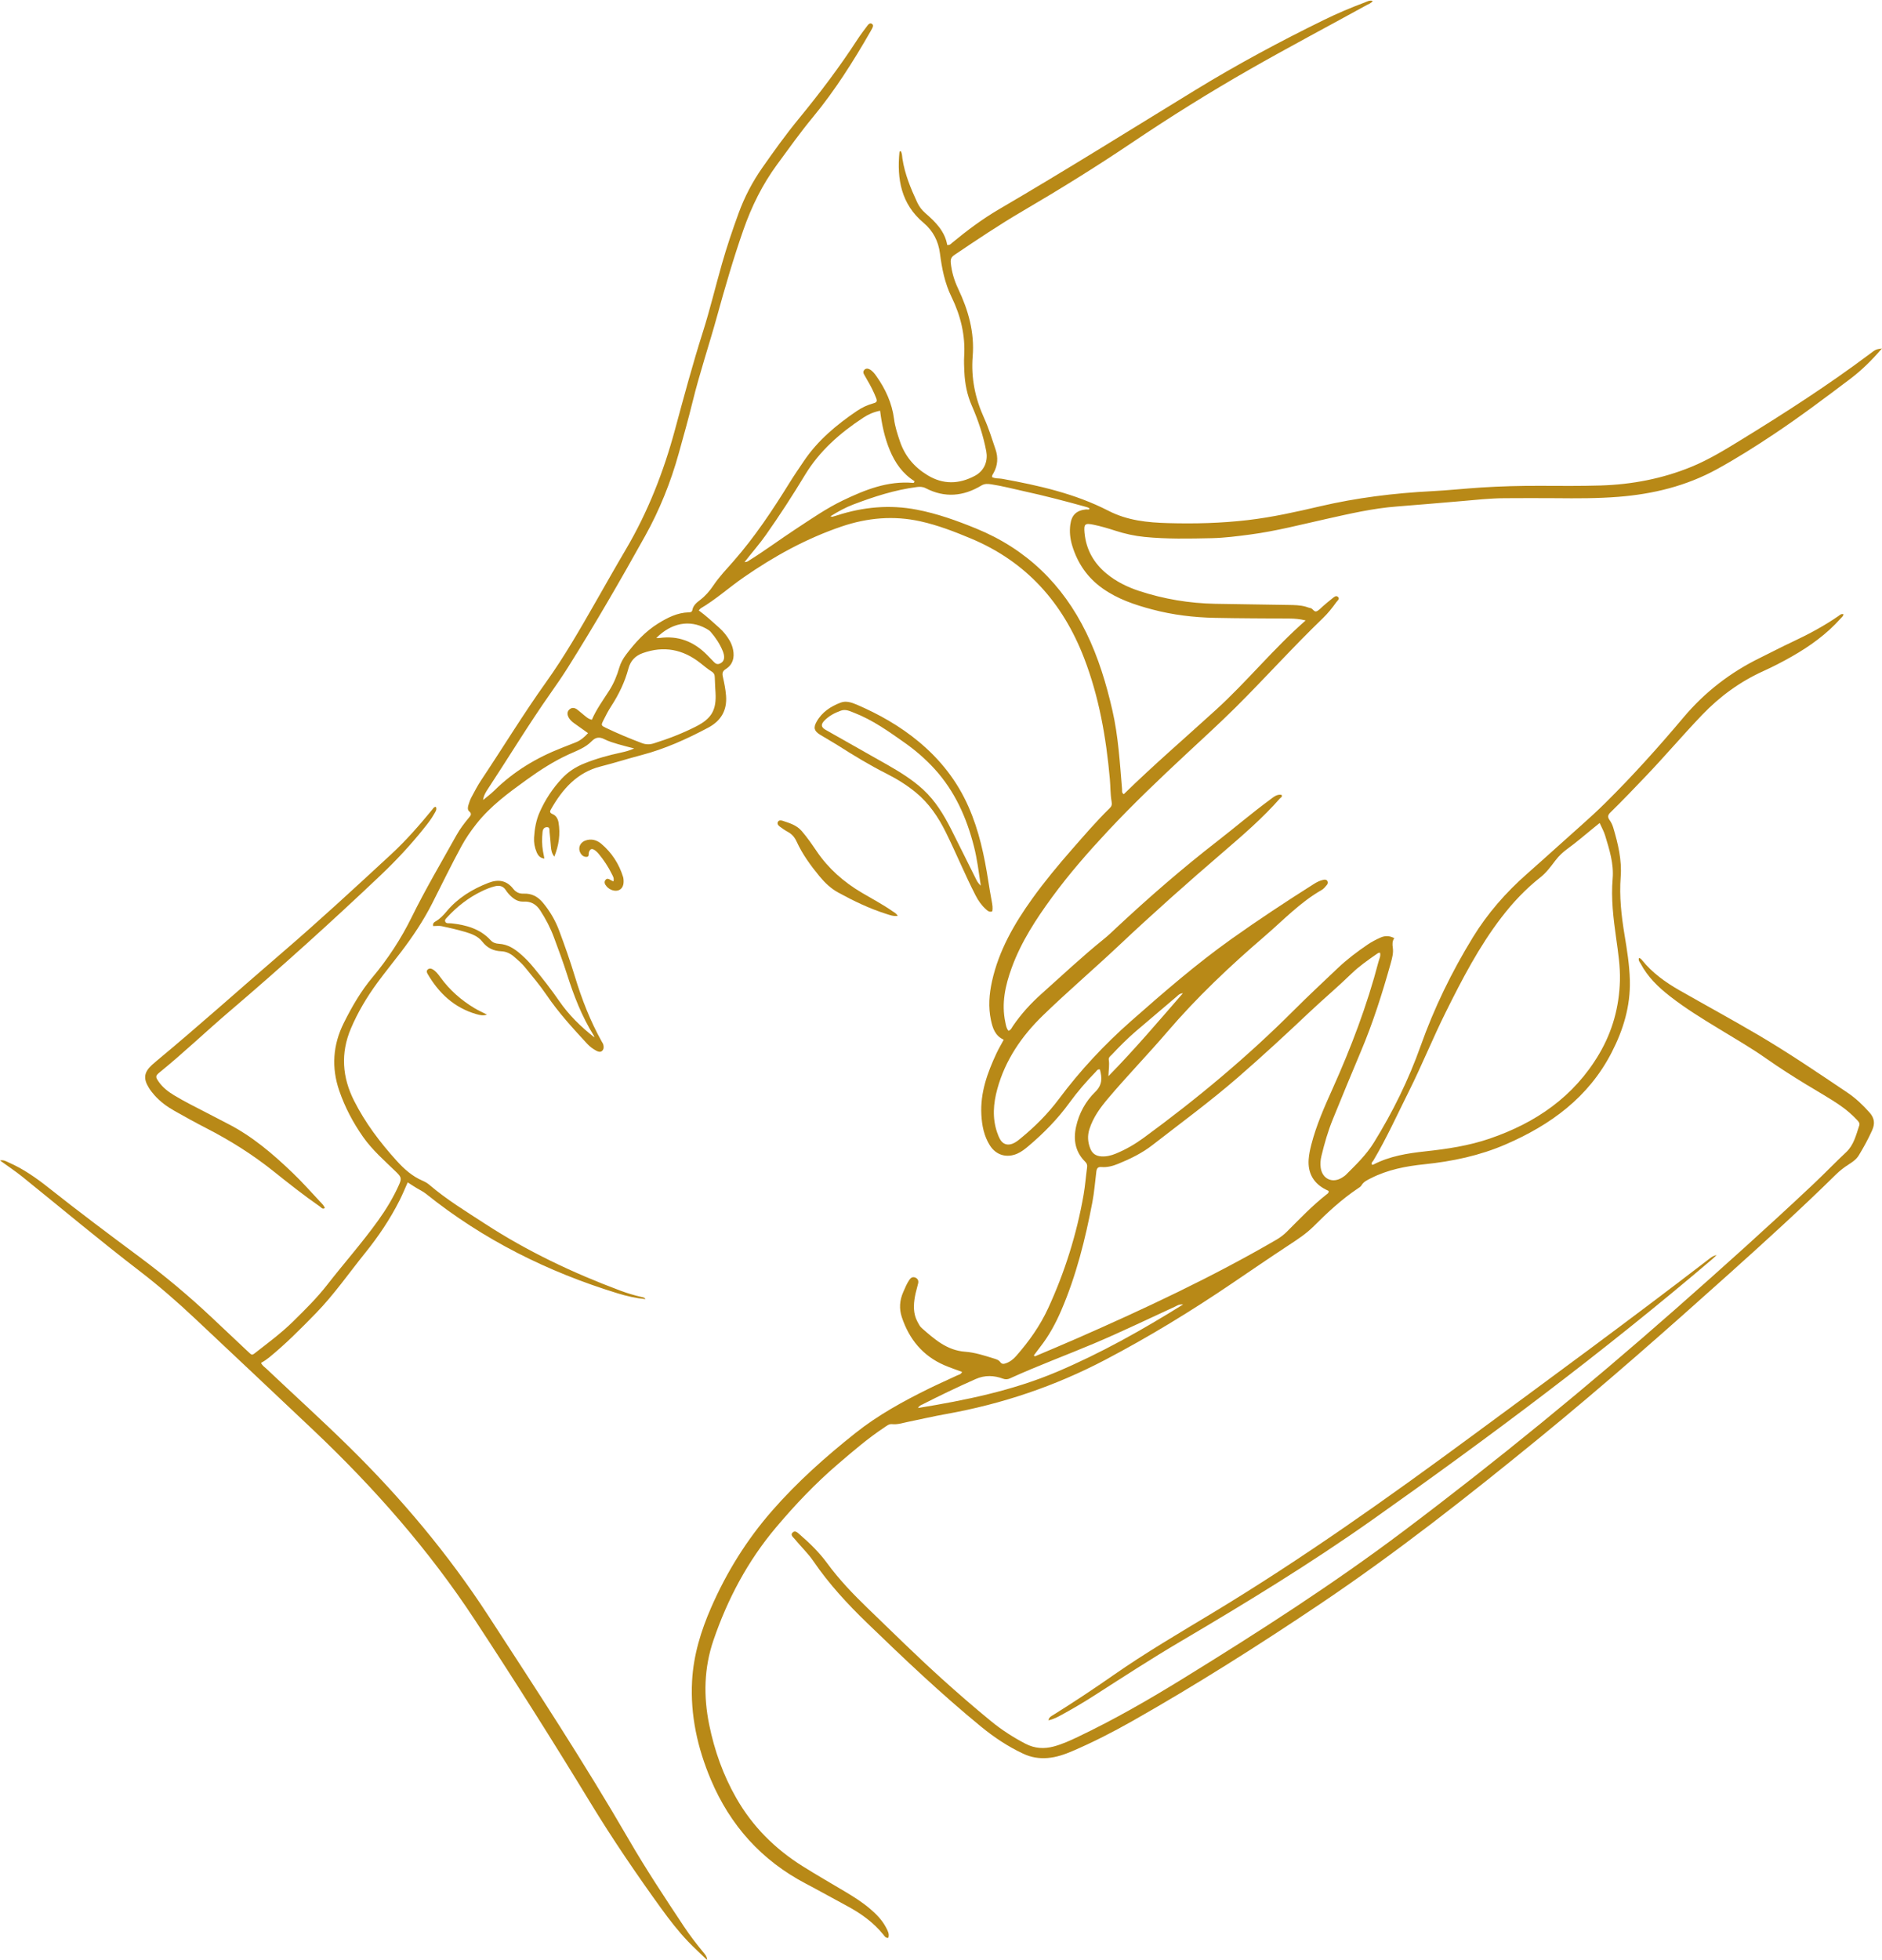 <?xml version="1.0" encoding="UTF-8" standalone="no"?><svg xmlns="http://www.w3.org/2000/svg" xmlns:xlink="http://www.w3.org/1999/xlink" fill="#b88917" height="1094.4" preserveAspectRatio="xMidYMid meet" version="1" viewBox="-0.0 -0.3 1051.5 1094.4" width="1051.5" zoomAndPan="magnify"><g id="change1_1"><path d="M1051.48,194.26c-5.72,6.65-11.38,12.21-17.74,17.01c-13.98,10.55-27.97,21.08-42.56,30.8 c-10.38,6.92-20.91,13.58-31.86,19.59c-17.19,9.43-35.74,13.92-55.11,15.45c-11.65,0.92-23.33,0.88-35.01,0.76 c-9.55-0.1-19.11-0.02-28.66,0.01c-8.11,0.02-16.15,0.97-24.21,1.64c-11.9,0.99-23.79,2.08-35.69,2.97 c-13.55,1.01-26.72,4.1-39.92,7.04c-13.98,3.11-27.85,6.73-42.07,8.61c-7.23,0.96-14.48,1.9-21.78,2.06 c-12.47,0.27-24.94,0.54-37.39-0.7c-5.57-0.55-11-1.75-16.31-3.47c-4.04-1.31-8.11-2.51-12.27-3.37c-4.72-0.97-5.4-0.39-4.96,4.49 c0.85,9.34,5.13,16.93,12.3,22.84c5.38,4.43,11.55,7.48,18.17,9.66c13.84,4.55,28.05,6.92,42.61,7.19 c13.67,0.25,27.34,0.42,41,0.64c3.19,0.05,6.38,0.09,9.48,0.95c0.89,0.25,1.75,0.65,2.65,0.79c1.43,0.23,2.01,2.52,3.64,1.73 c1.27-0.61,2.24-1.83,3.36-2.77c1.72-1.45,3.42-2.95,5.2-4.33c0.9-0.7,2.06-1.87,3.15-0.9c1.27,1.14-0.26,2.13-0.87,2.97 c-2.24,3.13-4.63,6.16-7.41,8.84c-16.84,16.2-32.44,33.61-49.01,50.06c-8.95,8.88-18.29,17.36-27.51,25.95 c-14.96,13.93-29.77,28.02-43.73,42.96c-10.96,11.73-21.55,23.82-31.06,36.79c-9.04,12.34-17.4,25.1-22.67,39.59 c-3.57,9.83-5.81,19.88-3.54,30.42c0.36,1.66,0.56,3.38,1.76,4.73c1.39-0.45,1.79-1.67,2.43-2.61c4.59-6.73,10.01-12.69,16.09-18.1 c11.49-10.24,22.69-20.81,34.7-30.47c2.48-1.99,4.78-4.21,7.1-6.39c18.14-16.95,36.88-33.2,56.51-48.42 c9.85-7.64,19.33-15.77,29.4-23.15c1.87-1.37,3.69-3.07,6.31-2.62c0.65,1.2-0.41,1.48-0.87,2c-9.58,10.9-20.56,20.37-31.51,29.78 c-19.84,17.03-39.39,34.38-58.42,52.31c-14,13.19-28.67,25.69-42.48,39.08c-11.84,11.47-21.07,24.88-25.51,41.11 c-2.21,8.1-2.87,16.18-0.08,24.28c0.47,1.37,1.02,2.75,1.76,3.99c1.55,2.58,4.04,3.33,6.87,2.23c1.63-0.64,2.99-1.72,4.32-2.81 c8.05-6.57,15.37-13.85,21.6-22.2c11.87-15.91,25.38-30.34,40.25-43.44c18.12-15.96,36.37-31.8,56.09-45.83 c15.03-10.69,30.43-20.83,46.01-30.69c1.69-1.07,3.45-1.98,5.44-2.36c0.82-0.16,1.63-0.13,2.14,0.63c0.51,0.76,0.28,1.59-0.25,2.21 c-0.86,1-1.7,2.15-2.81,2.78c-12.14,6.9-21.66,17.05-32.1,26.01c-19.24,16.52-37.66,33.9-54.21,53.21 c-10.79,12.59-22.37,24.5-33.09,37.17c-4.4,5.2-8.37,10.59-10.47,17.21c-1.19,3.76-0.93,7.28,0.5,10.86 c1.11,2.79,3.14,4.14,6.07,4.35c2.85,0.2,5.53-0.45,8.13-1.52c5.55-2.27,10.71-5.25,15.55-8.79 c29.72-21.73,57.94-45.22,83.99-71.28c7.97-7.97,16.24-15.66,24.42-23.43c5.21-4.95,10.92-9.27,16.86-13.3 c2.2-1.5,4.56-2.7,6.98-3.8c2.58-1.18,5.09-1.17,7.83,0.26c-1.14,1.68-1.12,3.39-0.83,5.28c0.44,2.92-0.34,5.81-1.12,8.62 c-4.69,16.74-9.91,33.29-16.7,49.33c-5.33,12.58-10.5,25.22-15.67,37.87c-2.71,6.64-4.69,13.52-6.37,20.5 c-0.54,2.23-0.74,4.47-0.4,6.71c0.94,6.18,6.57,8.75,11.87,5.44c0.78-0.49,1.59-1,2.24-1.65c5.62-5.62,11.36-11.1,15.6-17.98 c10.57-17.1,19.37-34.97,26.12-53.95c7.52-21.16,17.34-41.32,29.1-60.51c8.26-13.47,18.52-25.18,30.36-35.6 c10.26-9.03,20.35-18.25,30.58-27.32c4.47-3.96,8.86-8,13.11-12.2c15.4-15.23,29.84-31.32,43.78-47.87 c11.91-14.12,26.18-25.11,42.75-33.2c5.96-2.91,11.82-6.02,17.83-8.82c9.03-4.22,17.8-8.89,26-14.57c0.71-0.49,1.36-1.31,2.72-0.95 c-0.08,1.11-0.98,1.72-1.62,2.43c-7.79,8.71-17.12,15.43-27.21,21.17c-5.19,2.95-10.49,5.7-15.93,8.16 c-12.98,5.87-24.3,14.12-34.13,24.37c-10.74,11.21-20.79,23.06-31.52,34.29c-6.51,6.81-13.01,13.64-19.75,20.21 c-1.51,1.47-1.76,2.59-0.51,4.32c0.92,1.27,1.61,2.78,2.06,4.28c2.67,8.93,4.85,18.08,4.14,27.39c-0.83,10.99,0.37,21.7,2.15,32.45 c1.39,8.37,2.74,16.75,2.97,25.27c0.38,14.46-3.64,27.68-10.2,40.42c-12.91,25.06-34.13,40.44-59.21,51.29 c-14.47,6.26-29.79,9.48-45.43,11.09c-10.36,1.07-20.46,3.01-29.84,7.78c-2,1.02-4.06,1.91-5.29,4.02 c-0.44,0.75-1.34,1.26-2.11,1.77c-8.98,6.02-16.89,13.37-24.46,20.94c-4.31,4.31-9.15,7.44-14.11,10.7 c-10.64,6.99-21.15,14.19-31.7,21.34c-22.86,15.49-46.4,29.86-70.87,42.68c-27.94,14.64-57.45,24.6-88.49,30.16 c-7.3,1.31-14.54,2.98-21.82,4.48c-2.85,0.58-5.66,1.55-8.63,1.23c-1.8-0.19-2.99,0.92-4.29,1.78 c-9.22,6.08-17.55,13.28-25.92,20.44c-12.65,10.82-24.05,22.82-34.76,35.53c-15.77,18.72-27.02,39.92-34.9,62.98 c-5.28,15.46-5.6,31.22-2.35,47.14c2.94,14.4,7.79,28.09,15.1,40.88c9.09,15.91,21.67,28.42,37.12,38.1 c7.75,4.86,15.69,9.42,23.56,14.1c4.79,2.85,9.51,5.81,13.79,9.41c3.68,3.09,7.03,6.48,9.28,10.8c0.91,1.75,1.92,3.52,1.22,5.66 c-1.52,0.24-2.12-0.97-2.82-1.83c-5.61-6.95-12.73-11.94-20.52-16.11c-7.6-4.07-15.11-8.3-22.75-12.31 c-24.74-12.98-42.28-32.5-53.1-58.16c-7.42-17.6-11.49-35.88-10.45-55.04c0.78-14.34,4.93-27.91,10.66-41 c8.62-19.7,19.79-37.68,34.01-53.97c14.06-16.1,29.88-30.15,46.51-43.37c12.61-10.04,26.7-17.77,41.13-24.87 c5.23-2.57,10.59-4.91,15.86-7.4c0.91-0.43,2.1-0.5,2.66-1.93c-3.31-1.24-6.65-2.35-9.86-3.73c-12.09-5.22-19.67-14.51-23.78-26.81 c-1.57-4.72-1.25-9.42,0.76-13.98c1.06-2.43,2.04-4.91,3.59-7.08c0.75-1.05,1.82-1.62,3.12-1.1c1.43,0.57,1.98,1.77,1.65,3.23 c-0.55,2.46-1.35,4.87-1.79,7.34c-0.86,4.77-1.02,9.53,1.34,13.99c0.68,1.28,1.35,2.7,2.4,3.62c7.1,6.21,14.1,12.51,24.29,13.25 c5.43,0.4,10.65,2.11,15.85,3.71c1.4,0.43,2.87,0.81,3.77,2.06c0.89,1.24,1.9,1.12,3.14,0.69c2.33-0.82,4.2-2.29,5.78-4.1 c7.12-8.11,13.32-16.81,17.87-26.69c9.32-20.24,15.92-41.31,19.77-63.23c0.89-5.09,1.26-10.26,1.96-15.39 c0.18-1.31-0.1-2.18-1.07-3.14c-5.5-5.46-6.7-12.13-5.11-19.45c1.66-7.6,5.34-14.28,10.81-19.62c4.03-3.93,3.73-7.92,2.53-12.46 c-1.36-0.26-1.77,0.76-2.36,1.36c-5.29,5.42-10.23,11.14-14.68,17.27c-6.6,9.07-14.38,17.01-22.94,24.22 c-1.93,1.63-3.91,3.19-6.26,4.2c-5.9,2.54-11.83,0.79-15.25-4.66c-3.27-5.2-4.41-11.02-4.74-17.06c-0.68-12.33,3.37-23.5,8.48-34.4 c1.18-2.51,2.61-4.9,4.02-7.53c-4.8-2.16-6.17-6.39-7.14-10.91c-1.57-7.29-1-14.52,0.59-21.71c3.8-17.2,12.4-32.09,22.52-46.18 c6.89-9.59,14.45-18.68,22.24-27.57c6.83-7.78,13.56-15.64,20.98-22.89c1.11-1.09,1.38-1.98,1.07-3.74 c-0.72-4.15-0.6-8.44-0.98-12.66c-2.07-23.06-6-45.7-14.39-67.46c-11.95-31.01-32.34-53.83-63.26-66.75 c-9.18-3.84-18.47-7.42-28.21-9.58c-14.9-3.31-29.58-2-43.92,2.86c-19.74,6.69-37.84,16.65-54.91,28.5 c-8.06,5.59-15.38,12.21-23.87,17.22c-0.32,0.19-0.54,0.56-1.11,1.17c4.1,3,7.76,6.39,11.47,9.71c2.3,2.06,4.2,4.41,5.75,7.07 c0.95,1.63,1.6,3.36,1.96,5.19c0.87,4.42-0.12,8.26-4.09,10.77c-1.78,1.13-2.09,2.29-1.64,4.25c0.79,3.48,1.5,6.98,1.79,10.58 c0.66,8.24-2.82,14.08-9.97,17.89c-11.97,6.37-24.25,11.92-37.45,15.36c-7.56,1.97-15.01,4.38-22.6,6.29 c-13.23,3.34-21.39,12.66-27.81,23.96c-0.76,1.34-0.61,2.01,0.94,2.66c1.97,0.83,2.98,2.71,3.31,4.72 c1.05,6.38,0.24,12.56-2.37,19.04c-1.52-1.98-1.74-3.77-1.9-5.59c-0.25-2.78-0.44-5.56-0.76-8.33c-0.11-0.95,0.25-2.45-1.22-2.54 c-1.67-0.1-2.51,0.96-2.69,2.7c-0.37,3.59-0.39,7.15,0.24,10.71c0.23,1.29,0.49,2.57,0.79,4.12c-2.42-0.27-3.55-1.74-4.33-3.57 c-1.11-2.6-1.61-5.34-1.44-8.16c0.3-4.93,1.15-9.77,3.18-14.3c3.11-6.96,7.25-13.25,12.49-18.81c3.43-3.64,7.51-6.28,12.12-8.16 c6.77-2.77,13.8-4.69,20.94-6.22c2.32-0.5,4.61-1.08,7.19-2.27c-3.32-0.88-6.27-1.56-9.17-2.44c-2.53-0.77-5.12-1.52-7.46-2.72 c-2.78-1.43-4.97-1.09-7.07,1.09c-3.6,3.73-8.41,5.34-12.97,7.44c-8.34,3.83-16.06,8.81-23.47,14.16 c-10.11,7.29-20.19,14.68-28.02,24.61c-3.13,3.97-5.99,8.1-8.4,12.55c-5.7,10.49-10.9,21.24-16.31,31.88 c-4.88,9.6-10.86,18.53-17.38,27.08c-4.42,5.8-9.05,11.46-13.36,17.35c-5.81,7.94-10.84,16.39-14.68,25.46 c-5.79,13.68-4.86,27.11,1.84,40.33c6.23,12.3,14.43,23.14,23.65,33.33c4.25,4.7,8.79,8.77,14.65,11.28 c1.33,0.57,2.64,1.33,3.73,2.26c9.61,8.24,20.4,14.78,30.96,21.65c23.78,15.48,49.27,27.55,75.82,37.46 c3.85,1.44,7.79,2.61,11.8,3.53c0.77,0.18,1.6,0.18,2.19,1.19c-5.4-0.51-10.51-1.69-15.54-3.23 c-39.08-11.97-75.07-29.9-107.06-55.54c-1.57-1.26-3.36-2.11-5.07-3.12c-1.7-1.01-3.35-2.12-5.2-3.3 c-1.54,3.42-2.91,6.81-4.56,10.06c-5.29,10.46-11.79,20.13-19.15,29.25c-9.16,11.36-17.48,23.41-27.71,33.88 c-8.34,8.55-16.75,17.03-26.03,24.59c-1.34,1.09-2.75,2.05-4.47,2.99c0.62,1.52,1.9,2.27,2.89,3.21 c15.53,14.68,31.37,29.01,46.61,44.01c29.05,28.59,55.15,59.68,77.36,93.82c26.84,41.25,53.83,82.43,78.53,125.04 c9.59,16.55,20.13,32.47,30.7,48.39c3.38,5.09,7.08,9.94,10.98,14.64c0.99,1.19,2.08,2.33,2.1,4.29 c-3.54-3.43-7.21-6.74-10.61-10.3c-5.5-5.77-10.38-12.08-15.05-18.53c-13.83-19.15-27.13-38.62-39.43-58.83 c-20.97-34.45-42.52-68.56-64.68-102.26c-25.64-39-56.29-73.82-90.14-105.87c-21.97-20.81-44.03-41.52-66.07-62.25 c-9.96-9.37-20.27-18.36-31.12-26.68c-22.23-17.04-43.67-35.05-65.48-52.61c-3.89-3.14-8.09-5.9-12.47-9.07 c2.1-0.48,3.44,0.49,4.82,1.09c8.22,3.58,15.51,8.71,22.47,14.23c16.65,13.19,33.64,25.91,50.68,38.57 c14.18,10.54,27.71,21.87,40.57,33.98c6.37,6.01,12.75,12.01,19.13,18.01c0.68,0.64,1.39,1.24,2.04,1.9 c0.79,0.79,1.42,0.8,2.35,0.07c7.42-5.79,14.99-11.36,21.74-17.99c6.63-6.52,13.25-13.04,18.97-20.38 c9.37-12.04,19.53-23.46,28.44-35.87c4.49-6.25,8.5-12.83,11.66-19.88c1.64-3.65,1.4-4.49-1.49-7.29 c-6.46-6.29-13.33-12.19-18.55-19.65c-5.59-7.98-10.09-16.47-13.27-25.72c-4.48-13.02-3.55-25.67,2.52-37.84 c4.5-9.02,9.56-17.78,16.07-25.55c8.65-10.33,15.93-21.48,21.89-33.58c7.68-15.59,16.54-30.56,25-45.73 c1.95-3.49,4.35-6.66,6.9-9.72c0.96-1.16,1.95-2.16,0.22-3.6c-0.99-0.82-0.82-2.23-0.48-3.38c0.45-1.52,0.96-3.05,1.7-4.44 c1.75-3.27,3.46-6.59,5.52-9.67c12.16-18.2,23.54-36.92,36.28-54.74c10.2-14.27,18.91-29.47,27.61-44.67 c5.6-9.79,11.14-19.61,16.87-29.32c12.35-20.95,21.1-43.34,27.44-66.77c4.95-18.3,9.88-36.61,15.62-54.7 c3.97-12.5,7.02-25.3,10.62-37.92c2.73-9.57,5.91-18.99,9.32-28.34c3.3-9.03,7.7-17.47,13.2-25.34 c6.47-9.24,13.04-18.42,20.2-27.14c11.8-14.37,23.03-29.15,33.15-44.76c1.73-2.67,3.7-5.18,5.6-7.74c0.59-0.79,1.44-1.4,2.38-0.76 c0.97,0.66,0.56,1.64,0.12,2.5c-0.3,0.59-0.63,1.17-0.96,1.74c-9.59,16.71-19.85,32.96-32.16,47.84 c-7.03,8.49-13.41,17.47-19.94,26.34c-8.26,11.22-14.33,23.52-18.91,36.63c-5.57,15.91-10.25,32.07-14.74,48.31 c-4.41,15.97-9.72,31.69-13.67,47.8c-2.37,9.66-5.07,19.23-7.74,28.81c-4.47,16.03-10.64,31.4-18.74,45.95 c-13.82,24.8-28.02,49.38-43.14,73.42c-3.11,4.94-6.43,9.75-9.79,14.52c-12.15,17.26-23.08,35.32-34.67,52.94 c-1.28,1.94-2.6,3.9-2.92,6.55c2.08-1.73,4.29-3.33,6.21-5.23c10.84-10.72,23.6-18.36,37.72-23.87c2.59-1.01,5.17-2.06,7.77-3.06 c2.79-1.08,4.92-2.99,6.93-5.17c-2.71-1.93-5.31-3.75-7.87-5.6c-1.19-0.86-2.29-1.87-2.98-3.17c-0.79-1.5-1-3.1,0.38-4.4 c1.37-1.29,2.94-1.08,4.36-0.05c1.18,0.85,2.23,1.89,3.38,2.78c1.44,1.11,2.71,2.52,4.86,2.96c2.55-5.91,6.34-11.03,9.75-16.39 c2.5-3.92,4.29-8.24,5.58-12.72c0.79-2.73,2.15-5.09,3.85-7.35c5.08-6.72,10.68-12.86,17.92-17.34c5.24-3.24,10.65-5.98,16.99-6.17 c0.95-0.03,1.83-0.06,2.07-1.33c0.47-2.55,2.39-4.1,4.28-5.54c2.99-2.29,5.39-5.05,7.48-8.17c3.26-4.86,7.33-9.09,11.18-13.47 c11.96-13.61,21.93-28.64,31.44-43.99c2.52-4.06,5.24-7.99,7.9-11.95c7.78-11.56,18.24-20.25,29.62-27.98 c2.87-1.95,6.02-3.41,9.36-4.32c1.73-0.47,2.1-1.13,1.46-2.79c-1.39-3.61-3.13-7.02-5.11-10.33c-0.61-1.02-1.21-2.06-1.77-3.11 c-0.5-0.92-0.4-1.82,0.37-2.54c0.77-0.73,1.72-0.69,2.6-0.27c1.74,0.83,2.87,2.33,3.95,3.84c5.14,7.25,8.78,15.13,9.92,24.03 c0.55,4.24,1.86,8.25,3.22,12.28c2.79,8.31,7.96,14.49,15.43,19.04c8.83,5.38,17.65,5.06,26.45,0.4c5.81-3.08,7.35-8.83,6.42-13.73 c-1.68-8.79-4.45-17.19-8.03-25.35c-2.66-6.04-3.92-12.37-4.21-18.91c-0.13-2.92-0.29-5.85-0.11-8.75 c0.73-11.71-1.97-22.73-7.04-33.11c-3.8-7.77-5.4-15.94-6.49-24.38c-0.87-6.78-3.82-12.59-9.2-17.1 c-12.45-10.45-14.92-24.35-13.41-39.57c0.01-0.09,0.18-0.16,0.61-0.53c0.93,1.34,0.84,2.95,1.04,4.31 c1.31,8.64,4.62,16.57,8.25,24.41c1.07,2.32,2.61,4.32,4.53,5.99c5.67,4.92,10.93,10.13,12.25,17.79c1.53,0.2,2.09-0.67,2.78-1.24 c8.3-6.86,16.92-13.3,26.21-18.73c36.89-21.55,73.11-44.18,109.54-66.48c23.31-14.27,47.39-27.19,71.95-39.21 c7.39-3.61,14.96-6.82,22.66-9.7c1.4-0.52,2.81-1.43,4.57-0.92c-0.81,1.37-2.18,1.69-3.3,2.31c-21.85,12.02-43.9,23.66-65.56,36.03 c-22.36,12.77-44.19,26.38-65.55,40.77c-19.93,13.42-40.34,26.06-61.07,38.19c-13.07,7.64-25.62,16.07-38.17,24.52 c-1.77,1.19-2.31,2.34-2.08,4.55c0.54,5.09,1.96,9.8,4.16,14.43c5.64,11.9,9.17,24.27,8.08,37.67 c-0.98,12.02,1.37,23.43,6.38,34.44c2.57,5.65,4.4,11.66,6.4,17.55c1.52,4.47,1.23,8.89-1.09,13.09c-0.37,0.68-0.94,1.27-0.89,2.32 c1.74,0.97,3.8,0.65,5.71,0.99c20.41,3.71,40.69,8.27,59.21,17.78c10.81,5.56,21.94,6.63,33.51,6.95 c14.87,0.41,29.71,0.04,44.51-1.69c13.6-1.59,26.93-4.56,40.23-7.67c20.61-4.82,41.49-7.38,62.6-8.47 c9.14-0.47,18.25-1.45,27.38-2.04c10.99-0.71,22.01-1,33.02-0.96c11.28,0.04,22.55,0.16,33.82-0.18 c17.54-0.54,34.54-3.78,50.78-10.43c9.72-3.98,18.69-9.49,27.62-14.96c24.66-15.12,48.97-30.78,72.14-48.15 C1048.03,194.78,1048.04,194.79,1051.48,194.26z M577.62,756.51c0.19,0.18,0.39,0.36,0.58,0.54c7.8-3.32,15.64-6.57,23.4-9.98 c38.02-16.67,75.59-34.25,111.52-55.14c2.2-1.28,4.16-2.78,5.96-4.58c7.13-7.12,14.09-14.43,22.04-20.68 c0.57-0.45,1.41-0.82,1.17-2c-0.36-0.18-0.82-0.41-1.28-0.63c-7.06-3.45-10.41-9.25-9.84-17.04c0.2-2.79,0.8-5.51,1.49-8.21 c2.78-10.84,7.31-21.04,11.87-31.19c10.34-23.02,19.29-46.52,25.67-70.96c0.42-1.62,1.36-3.2,0.83-4.99 c-0.76-0.06-1.3,0.34-1.84,0.72c-4.9,3.42-9.82,6.83-14.11,10.99c-7.72,7.49-15.95,14.4-23.76,21.78 c-13.02,12.3-26.18,24.44-39.71,36.18c-15.34,13.31-31.71,25.32-47.74,37.76c-5.81,4.51-12.36,7.71-19.14,10.46 c-2.95,1.2-6.06,2.07-9.3,1.79c-2.09-0.18-2.67,0.75-2.91,2.68c-0.7,5.65-1.13,11.33-2.2,16.95c-3.93,20.62-9,40.9-17.31,60.26 c-3.16,7.36-6.93,14.31-11.87,20.62C579.95,753.38,578.79,754.96,577.62,756.51z M893.75,459.23c-1.72,1.4-2.95,2.4-4.18,3.39 c-4.54,3.67-8.94,7.52-13.67,10.92c-2.63,1.9-4.86,3.99-6.82,6.55c-2.57,3.36-5.09,6.85-8.42,9.47 c-8.3,6.53-15.45,14.13-21.85,22.48c-12.5,16.3-21.9,34.43-31,52.72c-7.26,14.59-13.37,29.74-20.66,44.33 c-6.46,12.92-12.42,26.1-19.79,38.55c-0.42,0.7-1.43,1.3-0.85,2.39c0.3-0.02,0.59,0.04,0.8-0.06c9.12-4.74,19.02-6.31,29.09-7.4 c12.13-1.31,24.22-3.12,35.82-7.08c25.77-8.8,47.12-23.36,61.25-47.3c7.45-12.63,11.18-26.25,11.6-40.85c0.23-8-1-15.88-2.1-23.75 c-1.54-11.05-2.93-22.05-1.96-33.27c0.72-8.35-1.84-16.27-4.21-24.13C896.13,463.94,894.92,461.85,893.75,459.23z M463.97,287.98 c0.85,0.22,0.99,0.3,1.1,0.27c0.89-0.25,1.78-0.51,2.66-0.79c14.52-4.69,29.29-6.07,44.35-3.2c11.51,2.19,22.49,6.13,33.3,10.55 c28.05,11.45,48.35,31.15,61.56,58.23c6.72,13.77,11.15,28.4,14.56,43.27c3.33,14.5,4.17,29.38,5.42,44.18 c0.07,0.84-0.34,1.86,0.95,2.66c16.67-16.28,34.35-31.49,51.59-47.19c17.29-15.75,32.01-34.04,50.03-49.83 c-3.47-0.83-6.21-1.03-8.98-1.05c-13.93-0.1-27.86-0.1-41.79-0.39c-11.83-0.25-23.53-1.65-35.01-4.7 c-9.79-2.59-19.28-5.8-27.67-11.73c-8.47-5.99-13.97-14.03-16.97-23.85c-1.17-3.84-1.61-7.81-1.06-11.81 c0.74-5.44,3.45-7.92,8.86-8.46c0.62-0.06,1.47,0.43,1.91-0.47c-0.65-0.61-1.42-0.77-2.2-0.99c-11.49-3.2-23.04-6.19-34.69-8.74 c-5.96-1.3-11.86-2.87-17.89-3.79c-1.93-0.29-3.76-0.52-5.72,0.67c-10.03,6.05-20.42,6.99-31.03,1.5c-1.66-0.86-3.26-0.89-5-0.67 c-12.31,1.59-24.03,5.38-35.57,9.77C472.34,283.07,468.29,285.31,463.97,287.98z M399.61,383.91c-0.08-1.79-0.21-3.92-0.26-6.04 c-0.03-1.41-0.42-2.38-1.77-3.22c-2.24-1.4-4.26-3.14-6.35-4.78c-9.72-7.63-20.3-9.7-32.12-5.5c-4.36,1.55-6.9,4.5-8,8.62 c-2.01,7.53-5.32,14.38-9.54,20.89c-1.65,2.55-3.09,5.26-4.43,7.99c-1.39,2.81-1.31,2.94,1.37,4.23 c6.57,3.16,13.31,5.96,20.13,8.53c2.2,0.83,4.29,0.87,6.56,0.17c8.12-2.53,16.02-5.57,23.61-9.42c8.8-4.46,11.57-9.24,10.95-19.15 C399.73,385.56,399.68,384.9,399.61,383.91z M415.97,313.56c1.6-0.01,2.15-0.64,2.8-1.05c8.88-5.54,17.28-11.81,26.04-17.54 c8.53-5.58,16.94-11.45,26.15-15.86c12.35-5.92,25.02-11.02,39.22-9.77c0.4,0.04,0.7-0.27,0.73-0.99 c-6.52-4.08-10.79-10.11-13.77-17.29c-2.92-7.03-4.46-14.36-5.41-22.02c-3.64,0.71-6.62,2.06-9.38,3.87 c-12.98,8.52-24.47,18.56-32.62,32.04c-6.86,11.34-14.07,22.45-21.7,33.29C424.37,303.45,420.15,308.2,415.97,313.56z M512.92,785.89c26.57-4.35,52.6-9.66,77.32-20.09c24.5-10.34,47.57-23.28,70.8-37.73c-2.37-0.22-3.42,0.7-4.58,1.23 c-15.05,6.91-29.97,14.12-45.22,20.56c-15.61,6.59-31.53,12.44-46.95,19.48c-1.24,0.57-2.49,0.69-3.85,0.19 c-5.12-1.91-10.24-2.07-15.34,0.19c-10.06,4.45-19.97,9.21-29.77,14.19C514.53,784.31,513.57,784.56,512.92,785.89z M366.67,355.96 c0.91,0,1.3,0.05,1.69-0.01c10.5-1.48,19.27,1.93,26.62,9.37c1.3,1.32,2.6,2.64,3.88,3.99c0.88,0.93,1.85,1.51,3.17,0.98 c1.47-0.59,2.4-1.63,2.53-3.25c0.11-1.35-0.28-2.64-0.77-3.86c-1.61-3.96-3.97-7.48-6.75-10.69c-0.67-0.77-1.64-1.33-2.56-1.84 C385.27,345.6,375.17,347.42,366.67,355.96z M660.89,554.3c-1.94,0.15-2.66,1.16-3.52,1.89c-7.49,6.33-14.96,12.68-22.41,19.04 c-4.84,4.13-9.34,8.63-13.69,13.27c-0.8,0.85-2.01,1.59-1.79,2.94c0.47,2.85-0.09,5.68-0.2,9.18 C633.99,585.6,647.17,570.09,660.89,554.3z"/><path d="M915.67,534.65c0.94,0.08,1.34,0.64,1.75,1.15c5.77,7.14,13.08,12.38,20.97,16.88c14.63,8.34,29.44,16.4,43.96,24.93 c17.04,10.02,33.41,21.13,49.81,32.16c4.65,3.13,8.68,6.96,12.4,11.15c2.7,3.04,3.13,6.11,1.45,9.86 c-2.17,4.87-4.73,9.49-7.47,14.03c-1.35,2.24-3.44,3.66-5.57,5.02c-2.58,1.65-5,3.5-7.18,5.65c-19.31,18.98-39.34,37.2-59.49,55.27 c-34.78,31.19-69.8,62.1-105.99,91.66c-39.88,32.58-80.33,64.43-123.12,93.16c-34.15,22.93-68.89,44.94-104.69,65.21 c-10.85,6.14-21.96,11.81-33.43,16.72c-4.4,1.88-8.9,3.42-13.73,3.82c-4.74,0.39-9.22-0.34-13.55-2.36c-8.6-4-16.4-9.21-23.72-15.2 c-22.2-18.18-42.98-37.91-63.6-57.83c-11.01-10.64-21.33-21.8-29.98-34.47c-3.07-4.51-7.09-8.25-10.52-12.47 c-0.84-1.04-2.61-2.2-1.05-3.64c1.39-1.29,2.72,0.15,3.78,1.07c5.64,4.86,10.96,10.02,15.39,16.06 c6.77,9.24,14.67,17.45,22.9,25.39c13.46,12.99,26.79,26.13,40.67,38.69c9.15,8.29,18.48,16.36,28.03,24.19 c5.97,4.89,12.43,9.04,19.28,12.61c5.12,2.66,10.35,2.98,15.82,1.51c4.63-1.25,8.98-3.22,13.29-5.27 c20.39-9.7,39.92-20.93,59.13-32.78c41.91-25.84,83.34-52.4,122.72-82.02c52.31-39.35,102.91-80.78,152.05-124.02 c26.1-22.97,51.99-46.19,77.3-70.03c6.18-5.82,12.05-11.95,18.25-17.76c4.2-3.93,5.5-9.57,7.26-14.84 c0.45-1.35-0.44-2.25-1.27-3.13c-2.74-2.9-5.73-5.51-9.02-7.8c-6.22-4.33-12.84-7.99-19.29-11.93 c-7.47-4.57-14.87-9.25-22.04-14.29c-8.69-6.12-17.88-11.43-26.95-16.94c-9.3-5.65-18.57-11.35-27.17-18.05 c-6.54-5.09-12.44-10.78-16.38-18.21C916.18,536.91,915.3,536.14,915.67,534.65z"/><path d="M585.72,960.27c0.51-1.89,1.7-2.34,2.67-2.94c11.48-7.17,22.76-14.65,33.86-22.39c17.76-12.38,36.44-23.3,54.95-34.46 c50.16-30.26,97.85-64.11,144.97-98.83c44.55-32.82,89.19-65.5,133.05-99.24c1.11-0.85,2.28-1.64,3.87-1.93 c-0.98,0.91-1.93,1.86-2.94,2.72c-60.7,51.64-124.47,99.27-189.53,145.2c-34.6,24.43-70.74,46.47-107.21,67.94 c-16.36,9.63-32.25,19.98-48.22,30.21c-5.81,3.72-11.75,7.22-17.81,10.53C591.1,958.33,588.81,959.64,585.72,960.27z"/><path d="M243.54,450.24c0.71,1.51-0.28,2.7-0.93,3.87c-1.62,2.91-3.69,5.51-5.76,8.1c-7.55,9.45-15.8,18.26-24.58,26.57 c-27.36,25.92-55.33,51.16-84.02,75.62c-13.12,11.19-25.59,23.13-38.99,34.01c-2.49,2.02-2.49,2.59-0.6,5.29 c2.25,3.22,5.29,5.56,8.6,7.57c6.02,3.64,12.34,6.73,18.57,9.97c3.76,1.96,7.52,3.94,11.3,5.86c13.76,7,25.34,16.92,36.38,27.5 c5.36,5.13,10.29,10.71,15.38,16.13c0.99,1.05,2.09,2.05,2.59,3.5c-1.28,0.91-1.96-0.29-2.73-0.82 c-8.95-6.19-17.48-12.95-25.98-19.74c-11.66-9.32-24.2-17.19-37.46-24c-6.01-3.09-11.94-6.36-17.83-9.69 c-4.17-2.36-8.04-5.18-11.23-8.8c-1.13-1.29-2.22-2.66-3.11-4.12c-3.17-5.2-2.69-8.58,1.72-12.7c0.77-0.72,1.59-1.41,2.4-2.09 c23.71-19.64,46.6-40.23,69.96-60.27c20.94-17.98,41.22-36.71,61.49-55.44c8.29-7.66,15.7-16.19,22.87-24.9 C242.08,451.08,242.35,450.23,243.54,450.24z"/><path d="M554.39,508.57c-1.68,0.65-2.65-0.36-3.63-1.24c-2.39-2.15-4.17-4.71-5.66-7.6c-5.95-11.56-10.87-23.6-16.62-35.24 c-4.22-8.54-9.46-16.29-16.88-22.37c-5.04-4.13-10.6-7.56-16.39-10.48c-9.26-4.66-18.08-10.02-26.81-15.57 c-3.36-2.13-6.86-4.03-10.23-6.14c-3.33-2.08-3.81-3.91-1.9-7.3c3.02-5.36,7.91-8.53,13.45-10.62c2.95-1.11,6.01-0.11,8.88,1.11 c12.5,5.35,24.22,12,34.71,20.71c12.01,9.97,21.39,21.8,27.78,36.26c5.93,13.41,8.88,27.42,11.11,41.72 c0.59,3.8,1.23,7.59,1.94,11.36C554.48,505.01,554.75,506.8,554.39,508.57z M547.99,494.24c-1.17-7.73-2.03-14.82-3.78-21.72 c-4.09-16.12-10.68-31-22.06-43.47c-5.04-5.52-10.65-10.36-16.71-14.64c-8.97-6.34-17.95-12.74-28.31-16.75 c-2.32-0.89-4.64-2.11-7.27-1.17c-3.53,1.26-6.84,3-9.41,5.74c-1.96,2.1-1.61,3.6,0.84,4.99c11.52,6.54,23.07,13.01,34.58,19.57 c7.02,4.01,13.92,8.26,19.89,13.76c6.82,6.28,11.58,14.11,15.72,22.3c4.55,8.98,8.97,18.02,13.49,27.02 C545.65,491.24,546.27,492.7,547.99,494.24z"/><path d="M242.01,516.79c-0.29-1.68,0.6-2.18,1.36-2.61c2.47-1.42,4.37-3.45,6.15-5.58c6.3-7.53,14.34-12.44,23.39-15.95 c5.48-2.12,10.13-1.41,13.85,3.34c1.5,1.92,3.33,2.79,5.84,2.69c4.36-0.17,7.8,1.54,10.68,5c3.96,4.76,7.01,9.97,9.16,15.73 c3.16,8.44,6.15,16.95,8.77,25.57c3.83,12.59,8.56,24.81,15,36.32c0.32,0.58,0.74,1.14,0.89,1.76c0.28,1.19,0.29,2.5-0.63,3.37 c-0.99,0.93-2.21,0.56-3.33-0.04c-1.88-1.02-3.58-2.26-5.04-3.84c-8.02-8.67-15.99-17.34-22.66-27.17 c-3.79-5.58-8.19-10.77-12.47-16c-1.58-1.93-3.57-3.54-5.45-5.22c-2.12-1.9-4.5-3.17-7.47-3.29c-4.3-0.18-7.83-1.81-10.58-5.38 c-2.43-3.15-6.23-4.47-9.93-5.54c-4.19-1.22-8.46-2.21-12.73-3.1C245.32,516.53,243.69,516.79,242.01,516.79z M332.11,578.95 c-0.12-0.34-0.17-0.73-0.36-1.03c-6.67-10.63-11.14-22.23-14.93-34.12c-2.21-6.94-4.75-13.77-7.29-20.6 c-1.99-5.36-4.59-10.38-7.73-15.19c-2.28-3.48-5.24-5.1-9.26-4.89c-2.74,0.14-4.9-1.03-6.8-2.76c-1.17-1.06-2.26-2.27-3.11-3.6 c-1.55-2.43-3.68-2.82-6.22-2.17c-2.45,0.62-4.78,1.56-7.05,2.65c-7.51,3.59-13.95,8.6-19.57,14.71c-0.62,0.67-1.46,1.38-1.02,2.37 c0.44,0.98,1.51,0.92,2.45,0.9c0.4,0,0.8,0.02,1.19,0.06c8.2,0.94,15.89,3.06,21.73,9.42c1.26,1.37,2.87,1.89,4.63,1.98 c4.92,0.27,8.74,2.79,12.29,5.9c2.6,2.28,4.97,4.77,7.16,7.44c4.97,6.04,9.78,12.19,14.23,18.64 C317.82,566.46,324.53,573.04,332.11,578.95z"/><path d="M501.59,511.08c-2.47,0.36-4.45-0.45-6.37-1.06c-9.38-2.97-18.22-7.21-26.84-11.92c-4.12-2.25-7.5-5.46-10.47-9.06 c-4.99-6.05-9.6-12.36-12.88-19.54c-1.09-2.4-2.7-4.17-5.03-5.41c-1.51-0.81-2.93-1.82-4.31-2.84c-0.86-0.64-1.67-1.55-1.03-2.7 c0.53-0.95,1.68-0.86,2.52-0.58c3.88,1.29,7.85,2.41,10.71,5.71c3.14,3.62,5.83,7.57,8.51,11.5c6.56,9.62,15.07,17.04,25,22.93 c5.81,3.44,11.82,6.58,17.37,10.46C499.72,509.21,500.8,509.74,501.59,511.08z"/><path d="M342.73,491.83c0.52-1.78-0.32-2.93-0.87-4.06c-1.98-4.06-4.48-7.81-7.36-11.3c-0.58-0.71-1.25-1.39-1.99-1.93 c-1.81-1.3-2.89-0.91-3.51,1.17c-0.27,0.92,0.3,2.41-1.3,2.45c-1.37,0.04-2.51-0.69-3.27-1.92c-1.68-2.71-0.59-5.97,2.53-7.16 c3.3-1.26,6.46-0.36,8.95,1.74c5.9,4.97,9.98,11.26,12.26,18.67c0.12,0.38,0.14,0.78,0.19,1.18c0.34,3.07-0.6,5.26-2.62,6.08 c-2.09,0.85-5.08-0.07-6.8-2.09c-0.91-1.07-1.63-2.3-0.68-3.57c0.96-1.29,2.11-0.5,3.15,0.14 C341.74,491.43,342.12,491.55,342.73,491.83z"/><path d="M272.08,566.22c-2.13,0.76-4.08,0.28-5.95-0.26c-12.29-3.55-20.9-11.62-27.21-22.45c-0.48-0.83-0.78-1.75,0.12-2.52 c0.82-0.7,1.78-0.55,2.61-0.09c1.9,1.07,3.17,2.79,4.42,4.51c5.14,7.09,11.57,12.76,19.06,17.23 C267.36,563.98,269.76,565.04,272.08,566.22z"/></g></svg>